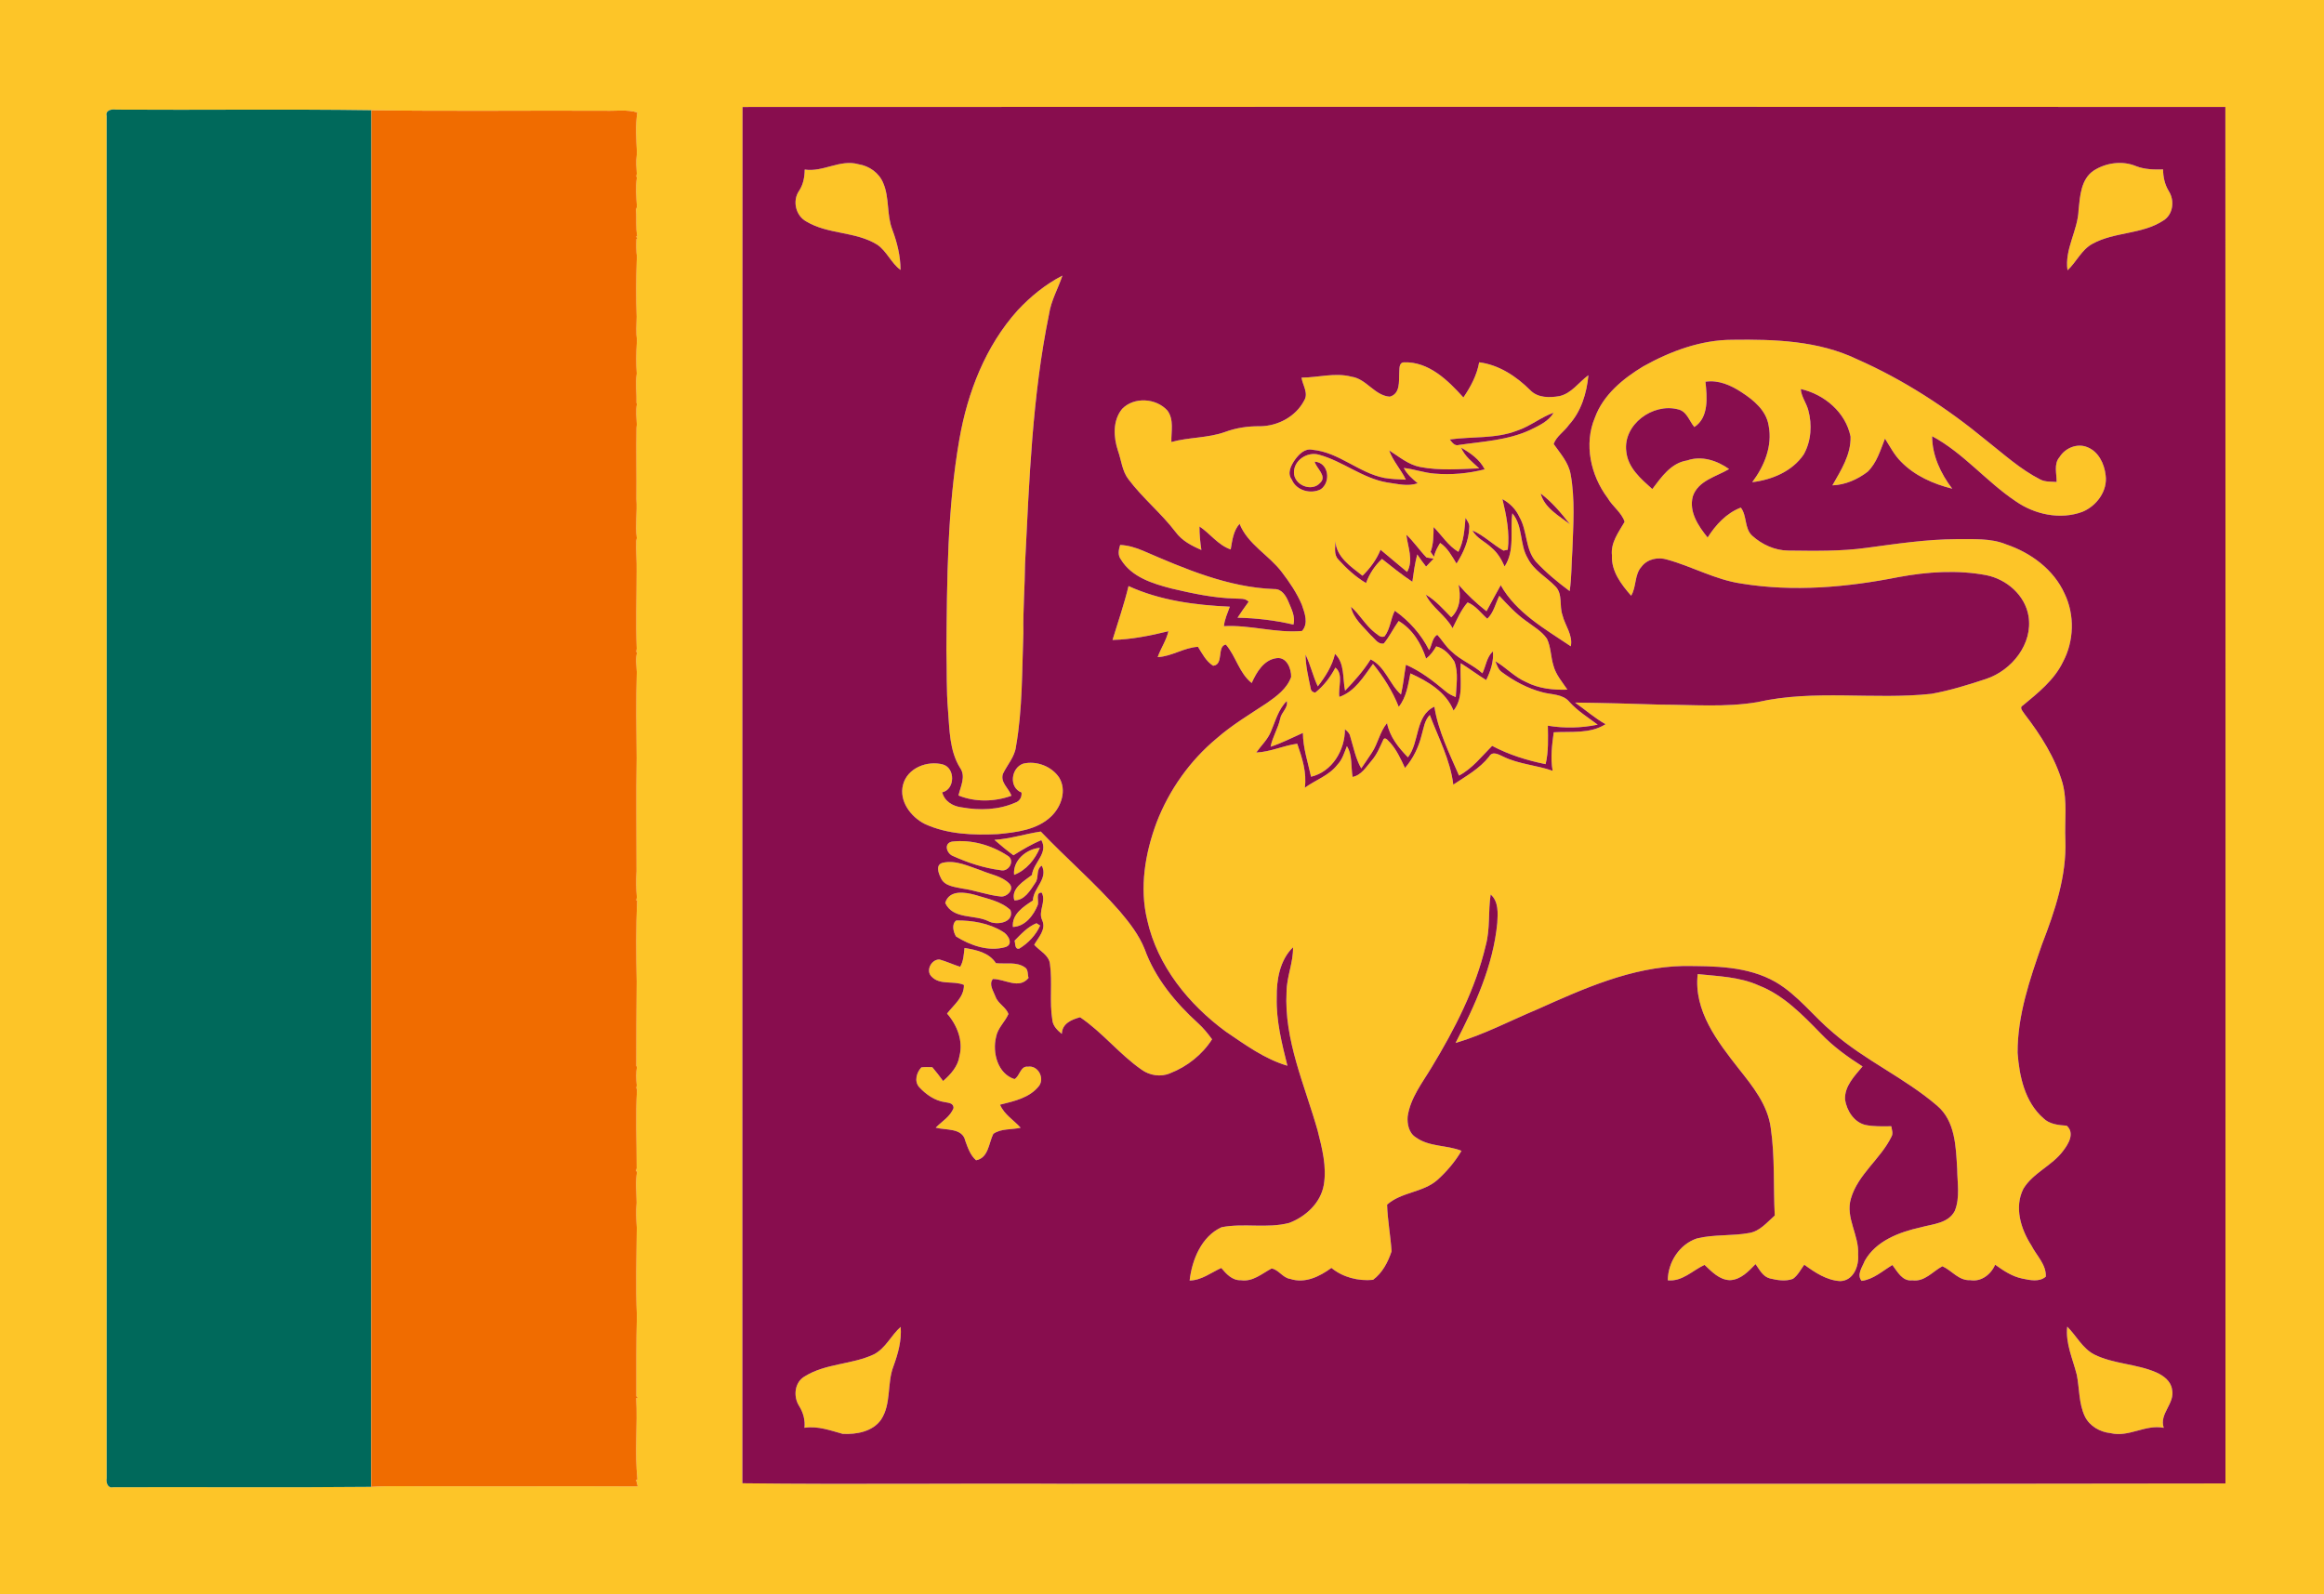 <?xml version="1.0" encoding="UTF-8" ?>
<!DOCTYPE svg PUBLIC "-//W3C//DTD SVG 1.1//EN" "http://www.w3.org/Graphics/SVG/1.1/DTD/svg11.dtd">
<svg width="841pt" height="577pt" viewBox="0 0 841 577" version="1.1" xmlns="http://www.w3.org/2000/svg">
<g id="#fdc528ff">
<path fill="#fdc528" opacity="1.00" d=" M 0.00 0.00 L 841.00 0.00 L 841.00 577.00 L 0.00 577.00 L 0.00 0.00 M 268.70 38.72 C 268.59 204.76 268.68 370.81 268.65 536.85 C 308.43 537.33 348.23 536.80 388.01 537.04 C 527.12 536.92 666.23 537.19 805.34 536.92 C 805.34 370.85 805.41 204.78 805.31 38.71 C 626.44 38.64 447.57 38.63 268.70 38.72 M 38.60 41.93 C 38.64 206.29 38.63 370.66 38.61 535.03 C 38.35 536.50 38.91 538.73 40.90 538.29 C 72.04 538.17 103.19 538.46 134.33 538.15 C 141.56 537.68 148.81 538.04 156.05 537.93 C 180.96 538.04 205.88 537.88 230.79 538.00 C 230.59 537.19 230.39 536.38 230.20 535.58 L 230.68 535.48 C 229.67 525.72 230.75 515.84 230.25 506.03 L 230.89 505.72 L 230.30 505.40 C 230.30 495.68 230.24 485.92 230.47 476.23 C 230.05 465.60 230.36 454.95 230.44 444.32 C 230.27 441.31 230.13 438.29 230.39 435.29 C 230.36 431.52 229.91 427.71 230.56 423.97 L 230.12 423.90 C 230.19 423.63 230.34 423.10 230.41 422.83 C 230.43 413.23 229.99 403.60 230.53 394.02 L 230.28 394.00 C 230.32 393.70 230.40 393.10 230.43 392.80 C 230.22 390.53 230.15 388.24 230.52 385.98 L 230.28 385.92 C 230.31 375.72 230.29 365.50 230.41 355.30 C 230.24 345.55 230.11 335.73 230.59 326.02 L 230.28 325.93 C 230.33 325.64 230.42 325.05 230.46 324.75 C 230.21 321.61 230.18 318.46 230.36 315.32 C 230.38 301.66 230.18 288.01 230.40 274.36 C 230.30 263.99 230.16 253.63 230.44 243.26 C 230.38 240.84 229.89 238.38 230.60 236.00 L 230.25 236.01 C 230.30 235.71 230.38 235.09 230.42 234.79 C 230.09 225.45 230.39 216.09 230.39 206.75 C 230.47 203.07 230.13 199.40 230.26 195.72 C 230.31 195.48 230.40 195.00 230.45 194.76 C 229.87 190.06 230.63 185.34 230.31 180.63 C 230.40 172.01 230.20 163.39 230.34 154.76 C 230.36 154.50 230.42 153.99 230.45 153.73 C 230.36 151.17 230.02 148.59 230.52 146.05 L 230.35 145.94 C 230.44 142.35 229.93 138.76 230.43 135.19 C 230.18 131.57 230.23 127.93 230.43 124.31 C 230.45 124.04 230.48 123.49 230.50 123.22 C 230.14 120.37 230.34 117.51 230.40 114.65 C 230.17 107.86 230.21 101.03 230.42 94.24 C 230.45 93.97 230.49 93.43 230.51 93.16 C 230.23 90.96 230.24 88.74 230.32 86.53 L 230.71 86.21 L 230.16 85.71 L 230.60 85.45 C 230.02 82.28 230.44 79.04 230.16 75.83 C 230.25 75.60 230.41 75.12 230.49 74.88 C 230.28 71.29 229.97 67.66 230.50 64.09 L 230.28 63.97 C 230.32 63.68 230.40 63.09 230.44 62.80 C 230.32 60.64 230.13 58.48 230.41 56.33 C 230.42 56.05 230.46 55.48 230.48 55.20 C 230.29 50.38 229.91 45.48 230.63 40.69 C 226.85 39.56 222.88 40.21 219.01 40.08 C 190.81 39.95 162.60 40.31 134.40 39.90 C 103.60 39.45 72.79 39.88 41.99 39.68 C 40.52 39.45 38.09 39.83 38.60 41.93 Z" />
<path fill="#fdc528" opacity="1.00" d=" M 291.20 61.37 C 297.94 62.39 304.03 57.52 310.70 59.45 C 314.57 60.06 318.14 62.58 319.62 66.26 C 321.93 71.61 320.81 77.69 322.91 83.11 C 324.66 87.78 325.86 92.68 325.89 97.70 C 322.49 95.24 320.95 90.96 317.45 88.56 C 309.66 83.71 299.66 84.90 291.83 80.19 C 287.95 78.12 286.67 72.71 289.15 69.09 C 290.68 66.80 291.18 64.10 291.20 61.37 Z" />
<path fill="#fdc528" opacity="1.00" d=" M 757.65 61.75 C 762.09 58.89 767.99 58.06 772.94 60.11 C 776.06 61.34 779.44 61.42 782.76 61.32 C 782.79 64.09 783.38 66.82 784.85 69.20 C 787.01 72.60 786.44 77.64 782.84 79.84 C 775.16 84.89 765.19 83.85 757.22 88.24 C 753.22 90.40 751.42 94.85 748.18 97.83 C 747.06 90.17 751.94 83.46 752.19 75.96 C 752.70 70.96 753.05 64.84 757.65 61.75 Z" />
<path fill="#fdc528" opacity="1.00" d=" M 368.25 112.33 C 372.92 107.31 378.35 102.90 384.46 99.75 C 382.91 104.43 380.35 108.77 379.62 113.72 C 373.53 143.43 372.46 173.87 370.94 204.07 C 370.87 212.38 370.19 220.67 370.34 228.98 C 369.81 242.72 370.06 256.58 367.66 270.17 C 367.22 273.95 364.52 276.76 362.95 280.06 C 361.89 283.15 365.06 285.34 366.04 288.00 C 359.93 290.22 352.90 290.39 346.85 287.91 C 347.59 284.64 349.64 280.98 347.39 277.86 C 343.55 271.63 343.63 264.07 343.06 257.03 C 342.43 249.79 342.69 242.53 342.49 235.28 C 342.69 209.80 342.79 184.13 347.18 158.96 C 350.15 141.99 356.63 125.27 368.25 112.33 Z" />
<path fill="#fdc528" opacity="1.00" d=" M 594.62 132.62 C 604.50 127.10 615.52 122.99 626.97 122.98 C 642.15 122.77 658.05 123.30 671.99 130.00 C 688.87 137.44 704.47 147.60 718.68 159.31 C 725.05 164.32 731.10 169.88 738.38 173.57 C 740.19 174.48 742.27 174.29 744.24 174.44 C 744.30 171.44 743.12 167.95 745.31 165.43 C 747.31 162.17 751.64 160.33 755.29 161.82 C 759.37 163.37 761.50 167.82 761.97 171.93 C 762.80 177.67 758.68 183.18 753.52 185.27 C 745.52 188.21 736.29 186.22 729.43 181.42 C 718.79 174.32 710.53 163.95 699.19 157.88 C 699.18 164.81 702.32 171.45 706.46 176.88 C 699.62 175.17 692.89 172.20 687.92 167.09 C 685.50 164.68 683.94 161.61 682.13 158.76 C 680.46 162.93 679.17 167.54 675.84 170.75 C 672.18 173.55 667.75 175.50 663.10 175.67 C 666.20 170.20 669.87 164.56 669.67 158.00 C 667.90 149.21 660.18 142.73 651.66 140.80 C 651.84 143.55 653.66 145.79 654.36 148.41 C 655.83 153.70 655.44 159.67 652.72 164.50 C 648.55 170.63 641.23 173.65 634.09 174.52 C 638.46 168.72 641.48 161.40 640.03 154.03 C 639.17 148.58 634.64 144.83 630.27 142.00 C 626.40 139.44 621.90 137.44 617.16 138.16 C 617.76 143.68 618.45 151.13 613.14 154.56 C 611.24 152.31 610.42 148.77 607.11 148.13 C 598.11 145.83 587.28 153.65 588.51 163.39 C 589.10 169.33 593.79 173.29 597.93 177.01 C 601.23 172.67 604.67 167.57 610.51 166.66 C 615.78 164.82 621.35 166.67 625.72 169.77 C 621.07 172.54 614.50 173.93 612.59 179.66 C 611.10 185.24 614.61 190.43 617.95 194.55 C 620.86 189.96 624.79 185.68 629.97 183.72 C 632.28 186.77 631.18 191.26 634.11 193.92 C 637.63 197.09 642.26 199.22 647.06 199.27 C 656.53 199.37 666.06 199.59 675.48 198.28 C 686.29 196.83 697.11 195.18 708.05 195.14 C 714.05 195.21 720.30 194.69 725.99 197.03 C 734.92 200.06 743.21 206.13 747.14 214.90 C 750.86 222.63 750.55 232.07 746.52 239.61 C 743.34 246.18 737.50 250.79 732.02 255.34 C 730.55 256.13 732.14 257.55 732.65 258.44 C 738.46 265.99 743.70 274.19 746.38 283.41 C 748.18 290.13 747.09 297.14 747.40 303.99 C 747.90 317.11 743.60 329.75 738.94 341.82 C 734.53 354.49 730.05 367.50 730.12 381.07 C 730.74 389.55 732.74 398.83 739.41 404.69 C 741.65 406.92 744.90 407.22 747.90 407.43 C 750.90 410.13 748.55 414.00 746.59 416.55 C 742.59 421.96 735.71 424.46 732.20 430.28 C 728.85 436.98 731.28 444.83 735.11 450.78 C 736.97 454.45 740.50 457.64 740.34 462.04 C 738.03 464.11 734.62 463.35 731.89 462.78 C 728.18 462.04 725.00 459.90 721.99 457.74 C 720.51 461.24 716.95 464.04 713.00 463.34 C 708.83 463.58 706.33 459.84 702.91 458.31 C 699.37 460.18 696.48 464.02 692.02 463.40 C 688.41 463.85 686.64 460.25 684.81 457.86 C 681.24 459.99 677.96 463.06 673.68 463.60 C 671.77 461.35 673.96 458.56 674.82 456.32 C 678.90 449.06 687.38 445.92 695.08 444.21 C 699.42 443.01 705.05 442.80 707.39 438.27 C 709.35 433.45 708.30 428.12 708.26 423.07 C 707.78 415.09 707.61 405.75 700.95 400.15 C 689.29 390.14 674.93 383.84 663.32 373.74 C 656.22 367.85 650.62 360.14 642.56 355.44 C 632.45 349.64 620.37 349.65 609.05 349.63 C 590.39 350.00 573.10 357.81 556.36 365.30 C 546.52 369.42 537.00 374.47 526.73 377.49 C 533.77 363.85 540.36 349.51 541.83 334.04 C 542.04 330.53 542.35 326.29 539.43 323.74 C 538.50 329.86 539.30 336.14 537.66 342.17 C 533.96 357.91 526.44 372.46 518.12 386.22 C 514.73 391.89 510.39 397.34 509.40 404.07 C 509.17 406.83 509.84 410.13 512.39 411.67 C 517.23 415.16 523.53 414.37 528.88 416.52 C 526.54 420.50 523.51 424.06 520.08 427.14 C 514.85 431.67 507.13 431.41 501.95 436.01 C 502.14 441.67 503.20 447.26 503.58 452.89 C 502.29 456.78 500.24 460.75 496.86 463.22 C 491.56 463.74 485.96 462.32 481.81 458.91 C 477.54 462.01 472.28 464.66 466.89 462.88 C 464.19 462.52 462.70 459.49 460.15 459.12 C 456.64 460.97 453.32 464.03 449.03 463.36 C 445.92 463.49 443.77 461.09 441.95 458.93 C 438.21 460.63 434.79 463.40 430.50 463.47 C 431.34 455.98 434.79 447.49 442.05 444.18 C 450.08 442.59 458.52 444.71 466.52 442.62 C 472.46 440.38 477.87 435.43 479.03 428.97 C 480.20 422.30 478.43 415.59 476.81 409.15 C 472.15 392.70 464.63 376.47 465.57 359.00 C 465.61 353.50 468.05 348.35 467.91 342.85 C 463.13 347.54 461.93 354.59 462.02 361.01 C 461.79 369.42 463.86 377.64 465.88 385.73 C 457.62 383.30 450.62 378.13 443.58 373.37 C 430.14 363.49 418.84 349.58 415.16 333.02 C 412.29 321.24 414.38 308.87 418.55 297.67 C 423.09 285.91 430.62 275.27 440.33 267.21 C 445.91 262.33 452.30 258.53 458.46 254.45 C 461.98 251.99 465.74 249.24 467.23 245.03 C 467.32 242.10 465.67 237.75 462.04 238.20 C 457.35 238.76 454.71 243.29 452.96 247.21 C 448.41 243.58 447.27 237.57 443.62 233.30 C 440.26 233.79 443.00 240.60 439.00 240.96 C 436.46 239.36 435.05 236.58 433.52 234.11 C 428.45 234.37 424.07 237.58 418.94 237.84 C 420.05 234.63 422.07 231.80 422.82 228.46 C 416.18 230.09 409.45 231.45 402.59 231.62 C 404.58 225.14 406.80 218.71 408.39 212.12 C 419.81 217.36 432.59 219.02 445.04 219.58 C 444.22 221.90 443.15 224.15 442.91 226.63 C 452.41 226.10 461.66 229.21 471.18 228.37 C 473.60 225.59 472.14 221.91 471.10 218.87 C 469.29 214.61 466.66 210.74 463.86 207.07 C 459.18 200.87 451.56 197.06 448.57 189.59 C 446.29 192.14 445.92 195.64 445.36 198.87 C 440.74 197.26 437.96 193.13 434.06 190.55 C 434.04 193.40 434.32 196.23 434.75 199.05 C 431.24 197.55 427.72 195.71 425.42 192.56 C 420.24 185.76 413.52 180.33 408.39 173.51 C 406.05 170.52 405.81 166.58 404.56 163.12 C 402.93 158.21 402.61 152.21 406.07 147.99 C 410.39 143.54 418.37 144.07 422.45 148.58 C 424.92 151.88 423.79 156.18 423.89 159.98 C 430.25 158.21 437.02 158.59 443.28 156.36 C 447.35 154.85 451.65 154.21 455.98 154.28 C 462.45 154.20 468.88 150.81 471.93 144.99 C 473.61 142.31 471.39 139.42 470.99 136.68 C 477.03 136.66 483.08 134.76 489.07 136.34 C 494.49 137.11 497.42 143.18 502.92 143.57 C 506.76 142.54 506.21 138.05 506.35 134.96 C 506.49 133.65 506.11 131.29 508.02 131.14 C 517.04 130.82 523.96 137.64 529.57 143.86 C 532.20 139.99 534.46 135.79 535.28 131.13 C 542.44 132.03 548.76 136.23 553.78 141.24 C 556.48 144.04 560.75 143.99 564.32 143.37 C 568.74 142.38 571.32 138.33 574.81 135.80 C 574.19 142.28 572.24 148.85 567.78 153.75 C 566.11 156.18 563.20 157.91 562.23 160.70 C 564.65 164.13 567.64 167.41 568.38 171.70 C 570.01 180.71 569.33 189.92 569.01 199.02 C 568.64 203.99 568.77 209.00 568.02 213.94 C 563.65 210.70 559.44 207.21 555.74 203.22 C 551.89 198.65 552.75 192.14 549.84 187.12 C 548.59 184.33 546.37 182.09 543.69 180.65 C 545.14 186.62 546.37 192.78 545.63 198.95 C 545.24 199.04 544.47 199.20 544.08 199.29 C 540.18 197.10 536.99 193.78 532.84 191.99 C 534.35 194.84 537.52 196.06 539.75 198.24 C 541.92 200.03 543.37 202.48 544.48 205.03 C 548.29 199.21 546.39 192.22 547.28 185.79 C 551.21 190.37 549.83 197.04 552.86 202.07 C 555.04 206.46 559.57 208.79 562.84 212.22 C 565.62 214.98 564.20 219.24 565.42 222.63 C 566.32 226.40 569.28 229.88 568.43 233.92 C 559.17 227.67 548.72 221.85 543.08 211.81 C 541.31 214.92 539.64 218.09 537.93 221.23 C 534.26 218.35 530.84 215.17 527.80 211.62 C 528.73 215.71 528.43 220.41 525.17 223.43 C 522.27 220.51 519.56 217.30 515.94 215.22 C 518.21 219.96 523.17 222.70 525.65 227.37 C 527.28 224.16 528.69 220.76 531.09 218.03 C 534.01 219.18 535.91 221.92 538.21 223.95 C 540.56 221.74 541.16 218.44 542.57 215.65 C 545.58 218.89 548.61 222.17 552.24 224.74 C 554.87 226.72 557.88 228.40 559.79 231.16 C 561.27 234.20 561.16 237.72 562.16 240.92 C 563.03 244.22 565.34 246.83 567.20 249.61 C 562.10 249.79 556.85 249.24 552.26 246.85 C 548.07 245.07 545.02 241.57 541.12 239.32 C 541.71 240.76 542.22 242.42 543.60 243.34 C 547.96 246.55 552.86 249.17 558.11 250.54 C 561.43 251.48 565.54 251.11 567.93 254.04 C 570.88 257.33 574.66 259.65 578.16 262.28 C 572.22 263.51 566.11 263.65 560.13 262.65 C 560.20 267.30 560.41 272.02 559.32 276.58 C 552.59 275.22 546.04 273.18 539.97 269.96 C 536.21 273.71 532.83 278.15 527.99 280.71 C 524.48 272.64 520.44 264.54 519.07 255.77 C 512.03 259.03 513.77 268.61 509.50 274.11 C 506.10 270.61 502.89 266.64 501.94 261.72 C 499.30 264.86 498.69 269.07 496.44 272.43 C 495.20 274.35 493.88 276.22 492.60 278.12 C 490.55 274.52 489.80 270.43 488.61 266.52 C 488.39 265.38 487.54 264.62 486.69 263.95 C 486.73 271.48 482.10 279.33 474.44 281.13 C 473.30 275.87 471.53 270.71 471.49 265.27 C 467.61 266.99 463.84 268.95 459.80 270.28 C 460.47 266.73 462.52 263.65 463.27 260.12 C 463.64 257.82 466.25 256.20 465.66 253.74 C 462.55 256.77 461.54 261.07 459.86 264.91 C 458.67 267.76 456.35 269.88 454.61 272.37 C 459.73 272.15 464.41 269.85 469.44 269.18 C 471.21 274.31 472.95 279.60 472.18 285.11 C 476.06 282.28 480.90 280.74 483.92 276.84 C 485.75 274.98 486.46 272.42 487.41 270.06 C 489.48 273.36 488.81 277.50 489.47 281.20 C 492.66 280.57 494.37 277.59 496.33 275.32 C 498.34 273.03 499.44 270.17 500.71 267.45 C 501.59 266.74 502.48 268.35 503.13 268.85 C 505.46 271.51 506.93 274.77 508.43 277.95 C 511.38 274.56 513.38 270.43 514.45 266.08 C 515.21 263.57 515.48 260.72 517.41 258.77 C 520.53 267.06 524.84 275.07 525.91 283.99 C 530.48 280.93 535.44 278.22 538.89 273.82 C 540.14 271.63 542.48 273.19 544.11 273.90 C 549.71 276.62 556.05 276.92 561.86 278.98 C 561.03 274.34 561.63 269.66 562.26 265.04 C 568.56 264.68 575.41 265.68 581.02 262.11 C 577.06 259.90 573.67 256.87 569.97 254.29 C 580.31 254.41 590.65 254.69 600.99 255.03 C 612.63 255.06 624.38 256.07 635.93 254.13 C 656.63 249.43 678.01 253.37 698.94 251.12 C 705.67 249.91 712.24 247.88 718.73 245.72 C 728.00 242.66 735.76 233.01 734.06 222.92 C 732.79 215.41 726.17 209.69 718.88 208.20 C 708.36 206.19 697.51 206.94 687.03 208.87 C 668.35 212.59 648.97 214.29 630.09 211.20 C 620.73 209.82 612.38 205.04 603.34 202.55 C 600.11 201.51 596.21 202.27 594.08 205.05 C 591.39 207.96 592.26 212.34 590.27 215.61 C 586.69 211.51 583.04 206.79 583.33 201.02 C 582.81 196.37 585.75 192.63 587.91 188.86 C 586.85 185.52 583.50 183.28 581.75 180.22 C 575.62 172.06 573.10 160.71 577.18 151.10 C 580.20 142.86 587.34 137.04 594.62 132.62 M 548.91 155.90 C 541.15 158.87 532.71 157.93 524.64 159.06 C 525.46 160.09 526.37 161.56 527.98 161.04 C 536.64 159.77 545.66 159.37 553.73 155.61 C 556.87 154.06 560.37 152.55 562.21 149.38 C 557.52 151.04 553.65 154.36 548.91 155.90 M 528.75 162.03 C 530.05 165.19 532.86 167.25 535.28 169.51 C 528.18 169.79 520.98 170.38 513.96 169.03 C 509.65 168.21 506.30 165.29 502.70 163.02 C 504.08 166.89 506.99 169.93 508.75 173.61 C 506.13 173.51 503.49 173.42 500.91 172.97 C 491.67 171.13 484.48 163.67 474.96 162.79 C 472.18 162.17 470.06 164.43 468.58 166.44 C 467.16 168.51 465.71 171.27 467.48 173.59 C 469.08 177.55 474.32 178.96 477.97 177.08 C 481.73 174.41 480.82 167.38 475.73 167.09 C 476.39 169.54 480.31 172.29 477.79 174.71 C 474.73 178.26 468.18 175.56 468.26 170.97 C 468.22 166.50 473.19 163.36 477.33 164.58 C 485.95 166.93 493.10 173.15 502.03 174.63 C 505.66 175.12 509.44 176.17 513.04 174.91 C 511.10 173.32 509.18 171.64 507.99 169.38 C 511.74 169.77 515.31 171.13 519.08 171.41 C 525.17 171.95 531.36 171.37 537.28 169.87 C 535.49 166.31 532.12 163.95 528.75 162.03 M 557.53 178.61 C 558.90 183.85 564.10 186.64 568.11 189.74 C 564.98 185.70 561.62 181.70 557.53 178.61 M 530.33 187.43 C 529.96 191.62 529.75 195.92 527.75 199.73 C 524.05 197.53 521.76 193.75 518.79 190.75 C 518.73 193.77 518.77 196.87 517.70 199.75 C 518.10 200.35 518.52 200.95 518.95 201.54 C 519.24 199.69 520.21 198.09 521.15 196.51 C 523.88 198.31 525.39 201.28 527.08 203.98 C 529.57 200.09 531.55 195.67 531.69 190.99 C 531.90 189.61 530.97 188.52 530.33 187.43 M 508.92 193.54 C 509.45 197.99 511.59 202.73 509.20 207.01 C 506.01 204.31 502.76 201.69 499.58 198.97 C 498.14 202.57 495.81 205.67 493.06 208.38 C 488.89 205.09 483.61 201.69 483.25 195.84 C 483.28 198.08 482.56 200.70 484.31 202.50 C 487.25 205.75 490.54 208.79 494.34 211.03 C 495.55 207.70 497.50 204.71 500.11 202.30 C 503.71 205.14 507.27 208.03 511.10 210.56 C 511.56 207.24 512.01 203.91 512.87 200.67 C 513.87 202.17 514.93 203.64 516.06 205.07 C 516.74 204.35 518.11 202.92 518.79 202.21 C 518.15 202.10 516.87 201.88 516.22 201.77 C 513.64 199.15 511.63 196.03 508.92 193.54 M 488.88 219.61 C 489.70 223.88 493.34 226.77 496.05 229.91 C 497.47 231.08 498.62 233.32 500.76 232.91 C 502.84 230.40 504.24 227.40 506.14 224.76 C 511.16 227.72 514.33 232.93 516.07 238.37 C 517.62 237.20 518.76 235.62 519.73 233.95 C 522.63 234.62 524.75 237.04 526.31 239.45 C 527.86 243.53 526.98 248.04 526.81 252.29 C 525.43 251.74 524.09 251.09 522.99 250.09 C 518.63 246.41 514.03 242.90 508.77 240.59 C 508.15 244.18 507.81 247.81 506.99 251.36 C 502.79 247.64 501.35 241.33 496.00 238.66 C 493.40 242.80 490.14 246.48 486.75 249.99 C 485.83 245.55 486.69 240.04 483.10 236.66 C 482.09 241.06 479.61 244.91 476.88 248.43 C 475.10 244.71 474.26 240.63 472.44 236.93 C 472.47 241.01 473.45 244.99 474.27 248.97 C 474.38 250.00 474.95 250.56 475.98 250.66 C 479.03 248.24 481.45 245.07 483.25 241.63 C 486.32 244.16 484.12 248.81 484.69 252.24 C 490.36 250.23 493.48 244.88 496.85 240.29 C 500.69 245.01 503.93 250.16 506.17 255.83 C 508.94 252.41 509.55 247.90 510.39 243.72 C 516.67 246.55 523.32 250.48 526.00 257.19 C 529.89 252.33 528.15 245.73 528.60 240.03 C 531.73 241.98 534.66 244.22 537.82 246.14 C 539.40 242.90 540.59 239.41 540.25 235.75 C 537.98 237.82 537.73 241.04 536.45 243.69 C 533.03 240.59 528.57 238.99 525.26 235.77 C 523.20 234.07 521.92 231.69 520.12 229.77 C 518.24 230.80 518.24 233.57 517.16 235.31 C 514.31 229.60 509.94 224.74 504.75 221.05 C 503.21 224.01 503.12 227.62 501.06 230.30 C 499.58 231.05 498.38 229.52 497.30 228.78 C 494.02 226.15 492.04 222.33 488.88 219.61 Z" />
<path fill="#fdc528" opacity="1.00" d=" M 405.36 197.23 C 408.28 197.38 411.08 198.23 413.76 199.38 C 428.83 205.91 444.44 212.59 461.09 213.21 C 463.79 213.08 465.34 215.59 466.25 217.76 C 467.33 220.38 468.83 223.16 468.07 226.07 C 461.43 224.51 454.65 223.71 447.83 223.57 C 449.11 221.61 450.45 219.69 451.84 217.80 C 450.59 216.39 448.66 216.78 447.03 216.64 C 439.22 216.45 431.53 214.79 423.95 213.01 C 417.10 211.22 409.51 208.91 405.61 202.47 C 404.42 200.90 404.82 198.96 405.36 197.23 Z" />
<path fill="#fdc528" opacity="1.00" d=" M 326.79 284.02 C 328.36 277.93 335.59 275.16 341.26 276.70 C 345.74 278.03 345.64 285.74 340.96 286.77 C 341.80 290.05 344.86 291.86 348.05 292.21 C 354.47 293.38 361.39 293.16 367.42 290.50 C 369.03 289.98 369.84 288.46 369.66 286.84 C 364.95 285.01 365.88 277.87 370.31 276.38 C 375.07 275.26 380.53 277.33 383.27 281.40 C 386.09 286.04 384.09 291.91 380.44 295.45 C 375.33 300.40 367.83 301.24 361.08 301.90 C 352.19 302.33 342.90 302.00 334.68 298.23 C 329.60 295.69 325.24 289.90 326.79 284.02 Z" />
<path fill="#fdc528" opacity="1.00" d=" M 359.86 303.98 C 365.56 303.61 371.01 301.80 376.64 300.97 C 385.97 310.75 396.28 319.60 405.20 329.79 C 408.72 333.96 412.17 338.36 414.21 343.48 C 418.01 354.03 425.37 362.91 433.59 370.37 C 435.49 372.09 437.11 374.09 438.62 376.16 C 435.08 381.71 429.58 386.07 423.45 388.44 C 420.06 389.93 416.00 389.27 413.06 387.12 C 405.05 381.53 398.95 373.65 390.86 368.18 C 387.76 369.03 384.35 370.44 384.25 374.21 C 382.65 372.90 381.04 371.37 380.82 369.19 C 379.72 362.48 380.88 355.64 379.96 348.91 C 379.59 345.62 376.21 344.19 374.26 341.95 C 375.77 339.26 378.63 336.45 377.17 333.12 C 375.52 329.79 378.73 326.38 376.98 323.09 C 374.62 322.87 376.02 326.15 375.54 327.54 C 374.03 331.31 370.96 335.35 366.54 335.50 C 366.12 330.82 370.38 328.15 373.77 325.92 C 373.93 321.38 379.41 318.08 377.00 313.30 C 374.73 314.72 376.11 317.69 374.62 319.58 C 372.86 322.25 370.68 325.98 367.07 325.87 C 365.71 321.59 370.57 318.90 373.43 316.69 C 373.95 312.21 379.49 308.77 376.84 304.08 C 373.29 305.54 370.00 307.53 366.74 309.56 C 364.36 307.80 362.08 305.92 359.86 303.98 Z" />
<path fill="#fdc528" opacity="1.00" d=" M 344.50 304.61 C 351.38 303.77 358.73 305.85 364.49 309.62 C 367.63 311.30 365.02 315.85 361.94 314.93 C 356.08 314.18 350.35 312.29 344.98 309.88 C 342.60 309.05 341.36 305.26 344.50 304.61 Z" />
<path fill="#fdc528" opacity="1.00" d=" M 366.98 316.64 C 366.44 311.41 371.46 307.25 376.31 306.85 C 374.57 311.07 371.35 315.01 366.98 316.64 Z" />
<path fill="#fdc528" opacity="1.00" d=" M 341.20 312.26 C 345.95 311.19 350.60 313.57 355.02 315.03 C 358.44 316.52 362.53 317.04 365.23 319.79 C 367.27 321.86 364.37 324.77 362.08 324.47 C 357.38 323.99 352.92 322.25 348.25 321.60 C 345.43 320.99 341.68 320.74 340.42 317.65 C 339.55 315.91 338.49 312.91 341.20 312.26 Z" />
<path fill="#fdc528" opacity="1.00" d=" M 342.05 326.81 C 343.50 321.93 349.25 322.88 353.07 323.95 C 357.40 325.32 362.27 326.16 365.67 329.39 C 367.16 333.88 360.68 335.08 357.67 333.40 C 352.55 330.92 344.90 332.86 342.05 326.81 Z" />
<path fill="#fdc528" opacity="1.00" d=" M 346.06 333.14 C 351.81 333.10 357.90 334.11 362.85 337.18 C 364.81 338.21 366.95 341.79 363.82 342.79 C 357.70 344.54 351.14 342.18 345.95 338.94 C 344.99 337.30 344.26 334.44 346.06 333.14 Z" />
<path fill="#fdc528" opacity="1.00" d=" M 367.15 340.47 C 369.51 338.06 371.87 335.46 375.07 334.15 C 375.40 334.36 376.07 334.78 376.40 334.99 C 374.87 338.45 372.10 341.35 368.90 343.31 C 367.16 343.80 367.47 341.46 367.15 340.47 Z" />
<path fill="#fdc528" opacity="1.00" d=" M 349.04 343.10 C 353.30 343.82 357.88 344.72 360.41 348.61 C 363.90 348.99 367.83 347.97 370.92 350.15 C 372.17 350.95 371.80 352.70 372.21 353.95 C 368.71 358.20 363.66 354.30 359.30 354.34 C 357.69 356.25 359.54 358.78 360.25 360.73 C 361.15 363.29 364.13 364.55 364.92 367.02 C 363.68 369.88 361.04 372.08 360.46 375.29 C 359.06 380.94 361.01 388.61 367.11 390.56 C 369.12 389.45 369.21 385.76 371.99 386.07 C 375.57 385.52 378.06 390.05 376.08 392.93 C 372.71 397.36 366.98 398.55 361.89 399.83 C 363.40 403.41 366.85 405.38 369.35 408.17 C 366.10 408.93 362.28 408.39 359.46 410.38 C 357.79 413.68 357.75 419.11 353.22 419.94 C 351.12 418.13 350.24 415.42 349.31 412.90 C 348.29 408.14 342.27 409.14 338.61 408.14 C 340.84 405.86 343.92 404.14 345.07 401.01 C 345.04 399.21 343.30 399.19 341.97 398.91 C 338.28 398.40 335.08 396.12 332.60 393.44 C 330.77 391.32 331.68 388.20 333.40 386.33 C 334.71 386.14 336.05 386.24 337.38 386.26 C 338.74 387.88 340.05 389.54 341.29 391.26 C 344.01 388.87 346.65 385.99 347.20 382.26 C 348.63 376.73 346.35 371.00 342.71 366.85 C 345.16 363.66 348.92 360.91 348.82 356.48 C 345.11 354.86 340.29 356.65 337.23 353.58 C 334.81 351.45 336.98 347.19 339.99 347.27 C 342.53 347.99 344.94 349.12 347.46 349.92 C 348.70 347.85 348.75 345.41 349.04 343.10 Z" />
<path fill="#fdc528" opacity="1.00" d=" M 614.36 352.56 C 621.83 353.35 629.57 353.53 636.53 356.70 C 645.51 360.21 652.30 367.32 658.90 374.07 C 663.34 378.74 668.59 382.53 674.01 385.98 C 671.14 389.44 667.42 393.13 667.68 398.00 C 668.29 401.94 670.86 406.10 674.94 407.13 C 678.04 407.80 681.25 407.64 684.41 407.63 C 684.60 408.88 685.18 410.23 684.46 411.44 C 680.53 419.51 672.35 425.00 669.80 433.82 C 667.73 440.73 672.85 447.11 672.40 454.03 C 672.78 458.18 670.77 463.53 665.94 463.68 C 661.04 463.42 656.76 460.55 652.92 457.74 C 651.64 459.50 650.63 461.56 648.83 462.86 C 646.16 463.87 643.16 463.36 640.47 462.71 C 637.92 462.05 636.70 459.49 635.29 457.53 C 632.75 460.14 629.93 463.20 626.02 463.34 C 622.19 463.24 619.43 460.25 616.83 457.81 C 612.47 459.84 608.73 463.94 603.53 463.39 C 603.60 456.83 607.74 450.36 614.06 448.24 C 620.29 446.70 626.83 447.42 633.12 446.24 C 636.95 445.55 639.46 442.37 642.24 439.95 C 641.70 429.38 642.34 418.72 640.79 408.22 C 639.70 399.91 634.27 393.18 629.23 386.83 C 621.53 377.01 612.84 365.84 614.36 352.56 Z" />
<path fill="#fdc528" opacity="1.00" d=" M 316.22 490.20 C 320.52 487.98 322.45 483.32 325.93 480.25 C 326.33 485.11 324.99 489.86 323.36 494.39 C 320.90 500.66 322.65 508.04 318.82 513.85 C 315.78 518.17 309.90 519.23 304.96 518.97 C 300.44 517.72 295.91 516.03 291.12 516.77 C 291.41 513.95 290.67 511.25 289.18 508.87 C 287.01 505.49 287.48 500.30 291.18 498.18 C 298.75 493.42 308.25 493.94 316.22 490.20 Z" />
<path fill="#fdc528" opacity="1.00" d=" M 748.08 480.16 C 751.37 483.43 753.52 487.92 757.76 490.19 C 764.84 493.74 773.10 493.56 780.32 496.73 C 782.91 497.88 785.61 499.87 786.01 502.89 C 787.17 508.04 781.27 511.58 783.00 516.78 C 776.34 515.45 770.39 520.31 763.79 518.71 C 759.96 518.32 756.18 516.19 754.46 512.65 C 752.22 507.94 752.54 502.59 751.54 497.59 C 750.10 491.84 747.40 486.23 748.08 480.16 Z" />
</g>
<g id="#880d4eff">
<path fill="#880d4e" opacity="1.00" d=" M 268.70 38.72 C 447.57 38.63 626.44 38.64 805.31 38.71 C 805.41 204.78 805.34 370.85 805.34 536.92 C 666.23 537.19 527.12 536.92 388.01 537.04 C 348.23 536.80 308.43 537.33 268.65 536.85 C 268.68 370.81 268.59 204.76 268.70 38.72 M 291.20 61.37 C 291.18 64.10 290.68 66.80 289.15 69.09 C 286.67 72.71 287.95 78.12 291.83 80.19 C 299.66 84.90 309.66 83.71 317.45 88.56 C 320.95 90.96 322.49 95.24 325.89 97.70 C 325.86 92.68 324.66 87.78 322.91 83.11 C 320.81 77.69 321.93 71.61 319.62 66.26 C 318.14 62.58 314.57 60.06 310.70 59.45 C 304.03 57.52 297.94 62.39 291.20 61.37 M 757.65 61.75 C 753.05 64.84 752.70 70.96 752.19 75.96 C 751.94 83.46 747.06 90.17 748.18 97.83 C 751.42 94.85 753.22 90.40 757.22 88.24 C 765.19 83.85 775.16 84.89 782.84 79.84 C 786.44 77.64 787.01 72.60 784.85 69.20 C 783.38 66.82 782.79 64.09 782.76 61.32 C 779.44 61.42 776.06 61.34 772.94 60.11 C 767.99 58.06 762.09 58.89 757.65 61.75 M 368.25 112.33 C 356.63 125.27 350.15 141.99 347.18 158.96 C 342.79 184.13 342.69 209.80 342.49 235.28 C 342.69 242.53 342.43 249.79 343.06 257.03 C 343.63 264.07 343.55 271.63 347.39 277.86 C 349.64 280.98 347.59 284.64 346.85 287.91 C 352.90 290.39 359.93 290.22 366.04 288.00 C 365.06 285.34 361.89 283.15 362.95 280.06 C 364.52 276.76 367.22 273.95 367.66 270.17 C 370.06 256.58 369.81 242.72 370.34 228.98 C 370.19 220.67 370.87 212.38 370.94 204.07 C 372.46 173.87 373.53 143.43 379.62 113.72 C 380.35 108.77 382.91 104.43 384.46 99.75 C 378.35 102.90 372.92 107.31 368.25 112.33 M 594.62 132.62 C 587.34 137.04 580.20 142.86 577.18 151.10 C 573.10 160.71 575.62 172.06 581.75 180.22 C 583.50 183.28 586.85 185.52 587.91 188.86 C 585.75 192.63 582.81 196.37 583.33 201.02 C 583.04 206.79 586.69 211.51 590.27 215.61 C 592.26 212.34 591.39 207.96 594.08 205.05 C 596.21 202.27 600.11 201.51 603.34 202.55 C 612.38 205.04 620.73 209.82 630.09 211.20 C 648.97 214.29 668.35 212.59 687.03 208.87 C 697.51 206.94 708.36 206.19 718.88 208.20 C 726.17 209.69 732.79 215.41 734.06 222.92 C 735.76 233.01 728.00 242.66 718.73 245.72 C 712.24 247.88 705.67 249.91 698.94 251.12 C 678.01 253.37 656.63 249.43 635.93 254.13 C 624.38 256.07 612.63 255.06 600.99 255.03 C 590.65 254.69 580.31 254.41 569.97 254.29 C 573.67 256.87 577.06 259.90 581.02 262.11 C 575.41 265.68 568.56 264.68 562.26 265.04 C 561.63 269.66 561.03 274.34 561.86 278.98 C 556.05 276.92 549.71 276.62 544.11 273.90 C 542.48 273.19 540.14 271.63 538.89 273.82 C 535.44 278.22 530.48 280.93 525.91 283.99 C 524.84 275.07 520.53 267.06 517.41 258.77 C 515.48 260.72 515.21 263.57 514.45 266.08 C 513.38 270.43 511.38 274.56 508.43 277.95 C 506.93 274.77 505.46 271.51 503.13 268.85 C 502.48 268.35 501.59 266.74 500.71 267.45 C 499.44 270.17 498.34 273.03 496.33 275.32 C 494.37 277.59 492.66 280.57 489.47 281.20 C 488.81 277.50 489.48 273.36 487.41 270.06 C 486.46 272.42 485.75 274.98 483.92 276.84 C 480.90 280.74 476.06 282.28 472.18 285.11 C 472.95 279.60 471.21 274.31 469.44 269.18 C 464.41 269.85 459.73 272.15 454.61 272.37 C 456.35 269.88 458.67 267.76 459.86 264.91 C 461.54 261.07 462.55 256.77 465.66 253.74 C 466.25 256.20 463.64 257.82 463.27 260.12 C 462.52 263.65 460.47 266.73 459.80 270.28 C 463.84 268.95 467.61 266.99 471.49 265.27 C 471.53 270.71 473.30 275.87 474.44 281.13 C 482.10 279.33 486.73 271.48 486.69 263.95 C 487.54 264.62 488.39 265.38 488.61 266.52 C 489.80 270.43 490.55 274.52 492.60 278.12 C 493.88 276.22 495.20 274.35 496.44 272.43 C 498.69 269.07 499.30 264.86 501.94 261.72 C 502.89 266.64 506.10 270.61 509.50 274.11 C 513.77 268.61 512.03 259.03 519.07 255.77 C 520.44 264.54 524.48 272.64 527.99 280.71 C 532.83 278.15 536.21 273.71 539.97 269.96 C 546.04 273.18 552.59 275.22 559.32 276.58 C 560.41 272.02 560.20 267.30 560.13 262.65 C 566.11 263.65 572.22 263.51 578.16 262.28 C 574.66 259.65 570.88 257.33 567.93 254.04 C 565.54 251.11 561.43 251.48 558.11 250.54 C 552.86 249.17 547.96 246.55 543.60 243.34 C 542.22 242.42 541.71 240.76 541.12 239.32 C 545.02 241.57 548.07 245.07 552.26 246.85 C 556.85 249.24 562.10 249.79 567.20 249.61 C 565.34 246.83 563.03 244.22 562.16 240.92 C 561.16 237.72 561.27 234.20 559.79 231.16 C 557.88 228.40 554.87 226.72 552.24 224.74 C 548.61 222.17 545.58 218.89 542.57 215.65 C 541.16 218.44 540.56 221.74 538.21 223.95 C 535.91 221.92 534.01 219.18 531.09 218.03 C 528.69 220.76 527.28 224.16 525.65 227.37 C 523.17 222.70 518.21 219.96 515.94 215.22 C 519.56 217.30 522.27 220.51 525.17 223.43 C 528.43 220.41 528.73 215.71 527.80 211.62 C 530.84 215.17 534.26 218.35 537.93 221.23 C 539.64 218.09 541.31 214.92 543.08 211.81 C 548.72 221.85 559.17 227.67 568.43 233.92 C 569.28 229.88 566.32 226.40 565.42 222.63 C 564.20 219.24 565.62 214.98 562.84 212.22 C 559.57 208.79 555.04 206.46 552.86 202.07 C 549.83 197.04 551.21 190.37 547.28 185.79 C 546.39 192.22 548.29 199.21 544.48 205.03 C 543.37 202.48 541.92 200.03 539.75 198.24 C 537.52 196.06 534.35 194.84 532.84 191.99 C 536.99 193.78 540.18 197.10 544.08 199.29 C 544.47 199.20 545.24 199.04 545.63 198.95 C 546.37 192.78 545.14 186.62 543.69 180.65 C 546.37 182.09 548.59 184.33 549.84 187.12 C 552.75 192.14 551.89 198.65 555.74 203.22 C 559.44 207.21 563.65 210.70 568.02 213.94 C 568.77 209.00 568.64 203.99 569.01 199.02 C 569.33 189.92 570.01 180.71 568.38 171.70 C 567.64 167.41 564.65 164.13 562.23 160.70 C 563.20 157.91 566.11 156.18 567.78 153.75 C 572.24 148.85 574.19 142.28 574.81 135.80 C 571.32 138.33 568.74 142.38 564.32 143.37 C 560.75 143.99 556.48 144.04 553.78 141.24 C 548.76 136.23 542.44 132.03 535.28 131.13 C 534.46 135.79 532.20 139.99 529.57 143.86 C 523.96 137.64 517.04 130.82 508.02 131.14 C 506.11 131.29 506.49 133.65 506.35 134.96 C 506.21 138.05 506.76 142.54 502.92 143.57 C 497.42 143.18 494.49 137.11 489.07 136.34 C 483.08 134.76 477.03 136.66 470.99 136.68 C 471.39 139.42 473.61 142.31 471.93 144.99 C 468.88 150.81 462.45 154.20 455.98 154.28 C 451.65 154.21 447.35 154.85 443.28 156.36 C 437.02 158.59 430.25 158.21 423.89 159.98 C 423.79 156.18 424.92 151.88 422.45 148.58 C 418.37 144.07 410.39 143.54 406.07 147.99 C 402.61 152.21 402.93 158.21 404.56 163.12 C 405.81 166.58 406.05 170.52 408.39 173.51 C 413.52 180.33 420.24 185.76 425.42 192.56 C 427.72 195.71 431.24 197.55 434.75 199.05 C 434.32 196.23 434.04 193.40 434.06 190.55 C 437.96 193.13 440.74 197.26 445.36 198.87 C 445.92 195.64 446.29 192.14 448.57 189.59 C 451.56 197.06 459.18 200.87 463.86 207.07 C 466.66 210.74 469.29 214.61 471.10 218.87 C 472.14 221.91 473.60 225.59 471.18 228.37 C 461.66 229.21 452.41 226.10 442.91 226.63 C 443.15 224.15 444.22 221.90 445.04 219.58 C 432.59 219.02 419.81 217.36 408.39 212.12 C 406.80 218.71 404.58 225.14 402.59 231.62 C 409.45 231.45 416.18 230.09 422.82 228.46 C 422.07 231.80 420.05 234.63 418.94 237.84 C 424.07 237.58 428.45 234.37 433.52 234.11 C 435.05 236.58 436.46 239.36 439.00 240.96 C 443.00 240.60 440.26 233.79 443.62 233.30 C 447.27 237.57 448.41 243.58 452.96 247.21 C 454.71 243.29 457.35 238.76 462.04 238.20 C 465.67 237.75 467.32 242.10 467.23 245.03 C 465.74 249.24 461.98 251.99 458.46 254.45 C 452.30 258.53 445.91 262.33 440.33 267.21 C 430.62 275.27 423.09 285.91 418.55 297.67 C 414.38 308.87 412.29 321.24 415.16 333.02 C 418.84 349.58 430.14 363.49 443.58 373.37 C 450.62 378.13 457.62 383.30 465.88 385.73 C 463.86 377.64 461.79 369.42 462.02 361.01 C 461.93 354.59 463.13 347.54 467.91 342.85 C 468.05 348.35 465.61 353.50 465.57 359.00 C 464.63 376.47 472.15 392.70 476.81 409.15 C 478.43 415.59 480.20 422.30 479.03 428.97 C 477.87 435.43 472.46 440.38 466.52 442.62 C 458.52 444.71 450.08 442.59 442.05 444.18 C 434.79 447.49 431.34 455.98 430.50 463.47 C 434.79 463.40 438.21 460.63 441.95 458.93 C 443.77 461.09 445.92 463.49 449.03 463.36 C 453.32 464.03 456.64 460.97 460.15 459.12 C 462.70 459.49 464.19 462.52 466.89 462.88 C 472.28 464.66 477.54 462.01 481.81 458.91 C 485.96 462.32 491.56 463.74 496.86 463.22 C 500.24 460.75 502.29 456.78 503.58 452.89 C 503.20 447.26 502.14 441.67 501.95 436.01 C 507.13 431.41 514.85 431.67 520.08 427.14 C 523.51 424.06 526.54 420.50 528.88 416.52 C 523.53 414.37 517.23 415.16 512.39 411.67 C 509.84 410.13 509.17 406.83 509.40 404.07 C 510.39 397.34 514.73 391.89 518.12 386.22 C 526.44 372.46 533.96 357.91 537.66 342.17 C 539.30 336.14 538.50 329.86 539.43 323.74 C 542.35 326.29 542.04 330.53 541.83 334.04 C 540.36 349.51 533.77 363.85 526.73 377.49 C 537.00 374.47 546.52 369.42 556.36 365.30 C 573.10 357.81 590.39 350.00 609.05 349.63 C 620.37 349.65 632.45 349.64 642.56 355.44 C 650.62 360.14 656.22 367.85 663.32 373.74 C 674.93 383.84 689.29 390.14 700.95 400.15 C 707.61 405.75 707.78 415.09 708.26 423.07 C 708.30 428.12 709.35 433.45 707.39 438.27 C 705.05 442.80 699.42 443.01 695.08 444.21 C 687.38 445.92 678.90 449.06 674.82 456.32 C 673.96 458.56 671.77 461.35 673.68 463.60 C 677.96 463.06 681.24 459.99 684.81 457.86 C 686.64 460.25 688.41 463.85 692.02 463.40 C 696.48 464.02 699.37 460.18 702.91 458.31 C 706.33 459.84 708.83 463.58 713.00 463.34 C 716.95 464.04 720.51 461.24 721.99 457.74 C 725.00 459.90 728.18 462.04 731.89 462.78 C 734.62 463.35 738.03 464.11 740.34 462.04 C 740.50 457.64 736.97 454.45 735.11 450.78 C 731.28 444.83 728.85 436.98 732.20 430.28 C 735.71 424.46 742.59 421.96 746.59 416.55 C 748.55 414.00 750.90 410.13 747.90 407.43 C 744.90 407.22 741.65 406.92 739.41 404.69 C 732.74 398.83 730.74 389.55 730.12 381.07 C 730.05 367.50 734.53 354.49 738.94 341.82 C 743.60 329.75 747.90 317.11 747.40 303.99 C 747.09 297.14 748.18 290.13 746.38 283.41 C 743.70 274.19 738.46 265.99 732.65 258.44 C 732.14 257.55 730.55 256.13 732.02 255.34 C 737.50 250.79 743.34 246.18 746.52 239.61 C 750.55 232.07 750.86 222.63 747.14 214.90 C 743.21 206.13 734.92 200.06 725.99 197.03 C 720.30 194.69 714.05 195.21 708.05 195.14 C 697.11 195.18 686.29 196.83 675.48 198.28 C 666.06 199.59 656.53 199.37 647.06 199.27 C 642.26 199.22 637.63 197.09 634.11 193.92 C 631.18 191.26 632.28 186.77 629.97 183.72 C 624.79 185.68 620.86 189.96 617.95 194.55 C 614.61 190.43 611.10 185.24 612.59 179.66 C 614.50 173.93 621.07 172.54 625.72 169.77 C 621.35 166.67 615.78 164.82 610.51 166.66 C 604.67 167.57 601.23 172.67 597.93 177.01 C 593.79 173.29 589.10 169.33 588.51 163.39 C 587.28 153.65 598.11 145.83 607.11 148.13 C 610.42 148.77 611.24 152.31 613.14 154.56 C 618.45 151.13 617.76 143.68 617.16 138.16 C 621.90 137.44 626.40 139.44 630.27 142.00 C 634.64 144.83 639.17 148.58 640.03 154.03 C 641.48 161.40 638.46 168.72 634.09 174.52 C 641.23 173.65 648.55 170.63 652.72 164.50 C 655.44 159.67 655.83 153.70 654.36 148.41 C 653.66 145.79 651.84 143.55 651.66 140.80 C 660.18 142.73 667.90 149.21 669.67 158.00 C 669.87 164.56 666.20 170.20 663.10 175.67 C 667.75 175.50 672.18 173.55 675.84 170.75 C 679.17 167.54 680.46 162.93 682.13 158.76 C 683.94 161.61 685.50 164.68 687.92 167.09 C 692.89 172.20 699.62 175.17 706.46 176.88 C 702.32 171.45 699.18 164.81 699.19 157.88 C 710.53 163.95 718.79 174.32 729.43 181.42 C 736.29 186.22 745.52 188.21 753.52 185.27 C 758.68 183.18 762.80 177.67 761.97 171.93 C 761.50 167.82 759.37 163.37 755.29 161.82 C 751.64 160.33 747.31 162.17 745.31 165.43 C 743.12 167.95 744.30 171.44 744.24 174.44 C 742.27 174.29 740.19 174.48 738.38 173.57 C 731.10 169.88 725.05 164.32 718.68 159.31 C 704.47 147.60 688.87 137.44 671.99 130.00 C 658.05 123.30 642.15 122.77 626.97 122.98 C 615.52 122.99 604.50 127.10 594.62 132.62 M 405.36 197.23 C 404.82 198.96 404.42 200.90 405.61 202.47 C 409.51 208.91 417.10 211.22 423.95 213.01 C 431.53 214.79 439.22 216.45 447.03 216.64 C 448.66 216.78 450.59 216.39 451.84 217.80 C 450.45 219.69 449.11 221.61 447.83 223.57 C 454.65 223.71 461.43 224.51 468.07 226.07 C 468.83 223.16 467.33 220.38 466.25 217.76 C 465.34 215.59 463.79 213.08 461.09 213.21 C 444.44 212.59 428.83 205.91 413.76 199.38 C 411.08 198.23 408.28 197.38 405.36 197.23 M 326.79 284.02 C 325.24 289.90 329.60 295.69 334.68 298.23 C 342.90 302.00 352.19 302.33 361.08 301.90 C 367.83 301.24 375.33 300.40 380.44 295.45 C 384.09 291.91 386.09 286.04 383.27 281.40 C 380.53 277.33 375.07 275.26 370.31 276.38 C 365.88 277.87 364.95 285.01 369.66 286.84 C 369.84 288.46 369.03 289.98 367.42 290.50 C 361.39 293.16 354.47 293.38 348.05 292.21 C 344.86 291.86 341.80 290.05 340.96 286.77 C 345.64 285.74 345.74 278.03 341.26 276.70 C 335.59 275.16 328.36 277.93 326.79 284.02 M 359.86 303.98 C 362.08 305.92 364.36 307.80 366.74 309.56 C 370.00 307.53 373.29 305.54 376.84 304.08 C 379.49 308.77 373.95 312.21 373.43 316.69 C 370.57 318.90 365.71 321.59 367.07 325.87 C 370.68 325.98 372.86 322.25 374.62 319.58 C 376.11 317.69 374.73 314.72 377.00 313.30 C 379.41 318.08 373.93 321.38 373.77 325.92 C 370.38 328.15 366.12 330.82 366.54 335.50 C 370.96 335.35 374.03 331.31 375.54 327.54 C 376.02 326.15 374.62 322.87 376.98 323.09 C 378.73 326.38 375.52 329.79 377.17 333.12 C 378.63 336.45 375.77 339.26 374.26 341.95 C 376.21 344.19 379.59 345.62 379.96 348.91 C 380.88 355.64 379.72 362.48 380.82 369.19 C 381.04 371.37 382.65 372.90 384.25 374.21 C 384.35 370.44 387.76 369.03 390.86 368.18 C 398.95 373.65 405.05 381.53 413.06 387.12 C 416.00 389.27 420.06 389.93 423.45 388.44 C 429.58 386.07 435.08 381.71 438.62 376.16 C 437.11 374.09 435.49 372.09 433.59 370.37 C 425.37 362.91 418.01 354.03 414.21 343.48 C 412.17 338.36 408.72 333.96 405.20 329.79 C 396.28 319.60 385.97 310.75 376.64 300.97 C 371.01 301.80 365.56 303.61 359.86 303.98 M 344.50 304.61 C 341.36 305.26 342.60 309.05 344.98 309.88 C 350.35 312.29 356.08 314.18 361.94 314.93 C 365.02 315.85 367.63 311.30 364.49 309.62 C 358.73 305.85 351.38 303.77 344.50 304.61 M 366.98 316.64 C 371.35 315.01 374.57 311.07 376.31 306.85 C 371.46 307.25 366.44 311.41 366.98 316.64 M 341.20 312.26 C 338.49 312.91 339.55 315.91 340.42 317.65 C 341.68 320.74 345.43 320.99 348.25 321.60 C 352.92 322.25 357.38 323.99 362.08 324.47 C 364.37 324.77 367.27 321.86 365.23 319.79 C 362.53 317.04 358.44 316.52 355.02 315.03 C 350.60 313.57 345.95 311.19 341.20 312.26 M 342.05 326.81 C 344.90 332.86 352.55 330.92 357.67 333.40 C 360.68 335.08 367.16 333.88 365.67 329.39 C 362.27 326.16 357.40 325.32 353.07 323.95 C 349.25 322.88 343.50 321.93 342.05 326.81 M 346.06 333.14 C 344.26 334.44 344.99 337.30 345.95 338.94 C 351.14 342.18 357.70 344.54 363.82 342.79 C 366.95 341.79 364.81 338.21 362.85 337.18 C 357.90 334.11 351.81 333.10 346.06 333.14 M 367.15 340.47 C 367.47 341.46 367.16 343.80 368.90 343.31 C 372.10 341.35 374.87 338.45 376.40 334.99 C 376.07 334.78 375.40 334.36 375.07 334.15 C 371.87 335.46 369.51 338.06 367.15 340.47 M 349.04 343.10 C 348.75 345.41 348.70 347.85 347.46 349.92 C 344.94 349.12 342.53 347.99 339.99 347.27 C 336.98 347.19 334.81 351.45 337.23 353.58 C 340.29 356.65 345.11 354.86 348.82 356.48 C 348.92 360.91 345.16 363.66 342.71 366.85 C 346.35 371.00 348.63 376.73 347.20 382.26 C 346.65 385.99 344.01 388.87 341.29 391.26 C 340.05 389.54 338.74 387.88 337.38 386.26 C 336.05 386.24 334.71 386.14 333.40 386.33 C 331.68 388.20 330.77 391.32 332.60 393.44 C 335.08 396.12 338.28 398.40 341.97 398.91 C 343.30 399.19 345.04 399.21 345.07 401.01 C 343.92 404.14 340.84 405.86 338.61 408.14 C 342.27 409.14 348.29 408.14 349.31 412.90 C 350.24 415.42 351.12 418.13 353.22 419.94 C 357.75 419.11 357.79 413.68 359.46 410.38 C 362.28 408.39 366.10 408.93 369.35 408.17 C 366.85 405.38 363.40 403.41 361.89 399.83 C 366.98 398.55 372.71 397.36 376.08 392.93 C 378.06 390.05 375.57 385.52 371.99 386.07 C 369.21 385.76 369.12 389.45 367.11 390.56 C 361.01 388.61 359.06 380.94 360.46 375.29 C 361.04 372.08 363.68 369.88 364.92 367.02 C 364.13 364.55 361.15 363.29 360.25 360.73 C 359.54 358.78 357.69 356.25 359.30 354.34 C 363.66 354.30 368.71 358.20 372.21 353.95 C 371.80 352.70 372.17 350.95 370.92 350.15 C 367.83 347.97 363.90 348.99 360.41 348.61 C 357.88 344.72 353.30 343.82 349.04 343.10 M 614.36 352.56 C 612.84 365.84 621.53 377.01 629.23 386.83 C 634.27 393.18 639.70 399.91 640.79 408.22 C 642.34 418.72 641.70 429.38 642.24 439.95 C 639.46 442.37 636.95 445.55 633.12 446.24 C 626.83 447.42 620.29 446.70 614.06 448.24 C 607.74 450.36 603.60 456.83 603.53 463.39 C 608.73 463.94 612.47 459.84 616.83 457.81 C 619.43 460.25 622.19 463.24 626.02 463.34 C 629.93 463.20 632.75 460.14 635.29 457.53 C 636.70 459.49 637.92 462.05 640.47 462.71 C 643.16 463.36 646.16 463.87 648.83 462.86 C 650.63 461.56 651.64 459.50 652.92 457.74 C 656.76 460.55 661.04 463.42 665.94 463.68 C 670.77 463.53 672.78 458.18 672.40 454.03 C 672.85 447.11 667.73 440.73 669.80 433.82 C 672.35 425.00 680.53 419.51 684.46 411.44 C 685.18 410.23 684.60 408.88 684.41 407.63 C 681.25 407.64 678.04 407.80 674.94 407.13 C 670.86 406.10 668.29 401.94 667.68 398.00 C 667.42 393.13 671.14 389.44 674.01 385.98 C 668.59 382.53 663.34 378.74 658.90 374.07 C 652.30 367.32 645.51 360.21 636.53 356.70 C 629.57 353.53 621.83 353.35 614.36 352.56 M 316.22 490.20 C 308.25 493.94 298.75 493.42 291.18 498.18 C 287.48 500.30 287.01 505.49 289.18 508.87 C 290.67 511.25 291.41 513.95 291.12 516.77 C 295.91 516.03 300.44 517.72 304.96 518.97 C 309.90 519.23 315.78 518.17 318.82 513.85 C 322.65 508.04 320.90 500.66 323.36 494.39 C 324.99 489.86 326.33 485.11 325.93 480.25 C 322.45 483.32 320.52 487.98 316.22 490.20 M 748.08 480.16 C 747.40 486.23 750.10 491.84 751.54 497.59 C 752.54 502.59 752.22 507.94 754.46 512.65 C 756.18 516.19 759.96 518.32 763.79 518.71 C 770.39 520.31 776.34 515.45 783.00 516.78 C 781.27 511.58 787.17 508.04 786.01 502.89 C 785.61 499.87 782.91 497.88 780.32 496.73 C 773.10 493.56 764.84 493.74 757.76 490.19 C 753.52 487.92 751.37 483.43 748.08 480.16 Z" />
<path fill="#880d4e" opacity="1.00" d=" M 548.91 155.90 C 553.65 154.36 557.52 151.04 562.21 149.38 C 560.37 152.55 556.87 154.06 553.73 155.61 C 545.66 159.37 536.64 159.77 527.98 161.04 C 526.37 161.56 525.46 160.09 524.64 159.06 C 532.71 157.93 541.15 158.87 548.91 155.90 Z" />
<path fill="#880d4e" opacity="1.00" d=" M 528.75 162.03 C 532.12 163.95 535.49 166.31 537.28 169.87 C 531.36 171.37 525.17 171.95 519.08 171.41 C 515.31 171.13 511.74 169.77 507.99 169.38 C 509.18 171.64 511.10 173.32 513.04 174.91 C 509.44 176.17 505.66 175.12 502.03 174.63 C 493.10 173.15 485.95 166.93 477.33 164.58 C 473.19 163.36 468.22 166.50 468.26 170.97 C 468.18 175.56 474.73 178.26 477.79 174.71 C 480.31 172.29 476.39 169.54 475.73 167.09 C 480.82 167.38 481.73 174.41 477.97 177.08 C 474.32 178.96 469.08 177.55 467.48 173.59 C 465.71 171.27 467.16 168.51 468.58 166.44 C 470.06 164.43 472.18 162.17 474.96 162.79 C 484.48 163.67 491.67 171.13 500.91 172.97 C 503.49 173.42 506.13 173.51 508.75 173.61 C 506.99 169.93 504.08 166.89 502.70 163.02 C 506.30 165.29 509.65 168.21 513.96 169.03 C 520.98 170.38 528.18 169.79 535.28 169.51 C 532.86 167.25 530.05 165.19 528.75 162.03 Z" />
<path fill="#880d4e" opacity="1.00" d=" M 557.53 178.61 C 561.62 181.70 564.98 185.70 568.11 189.74 C 564.10 186.64 558.90 183.85 557.53 178.61 Z" />
<path fill="#880d4e" opacity="1.00" d=" M 530.33 187.43 C 530.97 188.52 531.90 189.61 531.69 190.99 C 531.55 195.67 529.57 200.09 527.08 203.98 C 525.39 201.28 523.88 198.31 521.15 196.51 C 520.21 198.09 519.24 199.69 518.95 201.54 C 518.52 200.95 518.10 200.35 517.70 199.75 C 518.77 196.87 518.73 193.77 518.79 190.75 C 521.76 193.75 524.05 197.53 527.75 199.73 C 529.75 195.92 529.96 191.62 530.33 187.43 Z" />
<path fill="#880d4e" opacity="1.00" d=" M 508.92 193.54 C 511.63 196.03 513.64 199.15 516.22 201.77 C 516.87 201.88 518.15 202.10 518.79 202.21 C 518.11 202.92 516.74 204.35 516.06 205.07 C 514.93 203.64 513.87 202.17 512.87 200.67 C 512.01 203.91 511.56 207.24 511.10 210.56 C 507.27 208.03 503.71 205.14 500.11 202.30 C 497.50 204.71 495.55 207.70 494.34 211.03 C 490.54 208.79 487.25 205.75 484.31 202.50 C 482.56 200.70 483.28 198.08 483.25 195.84 C 483.61 201.69 488.89 205.09 493.06 208.38 C 495.81 205.67 498.14 202.57 499.58 198.97 C 502.76 201.69 506.01 204.31 509.20 207.01 C 511.59 202.73 509.45 197.99 508.92 193.54 Z" />
<path fill="#880d4e" opacity="1.00" d=" M 488.88 219.61 C 492.04 222.33 494.02 226.15 497.30 228.78 C 498.38 229.52 499.58 231.05 501.06 230.30 C 503.12 227.62 503.21 224.01 504.75 221.05 C 509.94 224.74 514.31 229.60 517.16 235.31 C 518.24 233.57 518.24 230.80 520.12 229.77 C 521.92 231.69 523.20 234.07 525.26 235.77 C 528.57 238.99 533.03 240.59 536.45 243.69 C 537.73 241.04 537.98 237.82 540.25 235.75 C 540.59 239.41 539.40 242.90 537.82 246.14 C 534.66 244.22 531.73 241.98 528.60 240.03 C 528.15 245.73 529.89 252.33 526.00 257.19 C 523.32 250.48 516.67 246.55 510.39 243.72 C 509.55 247.90 508.94 252.41 506.17 255.83 C 503.93 250.16 500.69 245.01 496.85 240.29 C 493.48 244.88 490.36 250.23 484.69 252.24 C 484.12 248.81 486.32 244.16 483.25 241.63 C 481.45 245.07 479.03 248.24 475.98 250.66 C 474.95 250.56 474.38 250.00 474.27 248.97 C 473.45 244.99 472.47 241.01 472.44 236.93 C 474.26 240.63 475.10 244.71 476.88 248.43 C 479.61 244.91 482.09 241.06 483.10 236.66 C 486.69 240.04 485.83 245.55 486.75 249.99 C 490.14 246.48 493.40 242.80 496.00 238.66 C 501.35 241.33 502.79 247.64 506.99 251.36 C 507.81 247.81 508.15 244.18 508.77 240.59 C 514.03 242.90 518.63 246.41 522.99 250.09 C 524.09 251.09 525.43 251.74 526.81 252.29 C 526.98 248.04 527.86 243.53 526.31 239.45 C 524.75 237.04 522.63 234.62 519.73 233.95 C 518.76 235.62 517.62 237.20 516.07 238.37 C 514.33 232.93 511.16 227.72 506.14 224.76 C 504.24 227.40 502.84 230.40 500.76 232.91 C 498.62 233.32 497.47 231.08 496.05 229.91 C 493.34 226.77 489.70 223.88 488.88 219.61 Z" />
</g>
<g id="#00695bff">
<path fill="#00695b" opacity="1.00" d=" M 38.60 41.93 C 38.09 39.83 40.52 39.45 41.99 39.68 C 72.79 39.88 103.60 39.45 134.40 39.90 C 134.33 205.98 134.46 372.07 134.33 538.15 C 103.19 538.46 72.04 538.17 40.90 538.29 C 38.91 538.73 38.35 536.50 38.61 535.03 C 38.63 370.66 38.64 206.29 38.60 41.93 Z" />
</g>
<g id="#f06c00ff">
<path fill="#f06c00" opacity="1.00" d=" M 134.40 39.90 C 162.60 40.31 190.81 39.95 219.01 40.08 C 222.88 40.21 226.85 39.56 230.63 40.69 C 229.91 45.48 230.29 50.38 230.48 55.20 C 230.46 55.48 230.42 56.05 230.41 56.33 C 230.13 58.48 230.32 60.64 230.44 62.80 C 230.40 63.09 230.32 63.68 230.28 63.97 L 230.50 64.09 C 229.97 67.66 230.28 71.29 230.49 74.88 C 230.41 75.12 230.25 75.60 230.16 75.83 C 230.44 79.04 230.02 82.28 230.60 85.45 L 230.16 85.71 L 230.71 86.21 L 230.32 86.53 C 230.24 88.74 230.23 90.96 230.51 93.16 C 230.49 93.43 230.45 93.97 230.42 94.24 C 230.21 101.03 230.17 107.86 230.40 114.65 C 230.34 117.51 230.14 120.37 230.50 123.22 C 230.48 123.49 230.45 124.04 230.43 124.31 C 230.23 127.93 230.18 131.57 230.43 135.19 C 229.93 138.76 230.44 142.35 230.35 145.94 L 230.52 146.05 C 230.02 148.59 230.36 151.17 230.45 153.73 C 230.42 153.99 230.36 154.50 230.34 154.76 C 230.20 163.39 230.40 172.01 230.31 180.63 C 230.63 185.34 229.87 190.06 230.45 194.76 C 230.40 195.00 230.31 195.48 230.26 195.72 C 230.13 199.40 230.47 203.07 230.39 206.75 C 230.39 216.09 230.09 225.45 230.42 234.79 C 230.38 235.09 230.30 235.71 230.25 236.01 L 230.60 236.00 C 229.89 238.38 230.38 240.84 230.44 243.26 C 230.16 253.63 230.30 263.99 230.40 274.36 C 230.18 288.01 230.38 301.66 230.36 315.32 C 230.18 318.46 230.21 321.61 230.46 324.75 C 230.42 325.05 230.33 325.64 230.28 325.93 L 230.59 326.02 C 230.11 335.73 230.24 345.55 230.41 355.30 C 230.29 365.50 230.31 375.72 230.28 385.92 L 230.52 385.98 C 230.15 388.24 230.22 390.53 230.43 392.80 C 230.40 393.10 230.32 393.70 230.28 394.00 L 230.53 394.02 C 229.99 403.60 230.43 413.23 230.41 422.83 C 230.34 423.10 230.19 423.63 230.12 423.90 L 230.56 423.97 C 229.91 427.71 230.36 431.52 230.39 435.29 C 230.13 438.29 230.27 441.31 230.44 444.32 C 230.36 454.95 230.05 465.60 230.47 476.23 C 230.24 485.92 230.30 495.68 230.30 505.40 L 230.89 505.72 L 230.25 506.03 C 230.75 515.84 229.67 525.72 230.68 535.48 L 230.20 535.58 C 230.39 536.38 230.59 537.19 230.79 538.00 C 205.88 537.88 180.96 538.04 156.05 537.93 C 148.81 538.04 141.56 537.68 134.33 538.15 C 134.46 372.07 134.33 205.98 134.40 39.90 Z" />
</g>
</svg>
